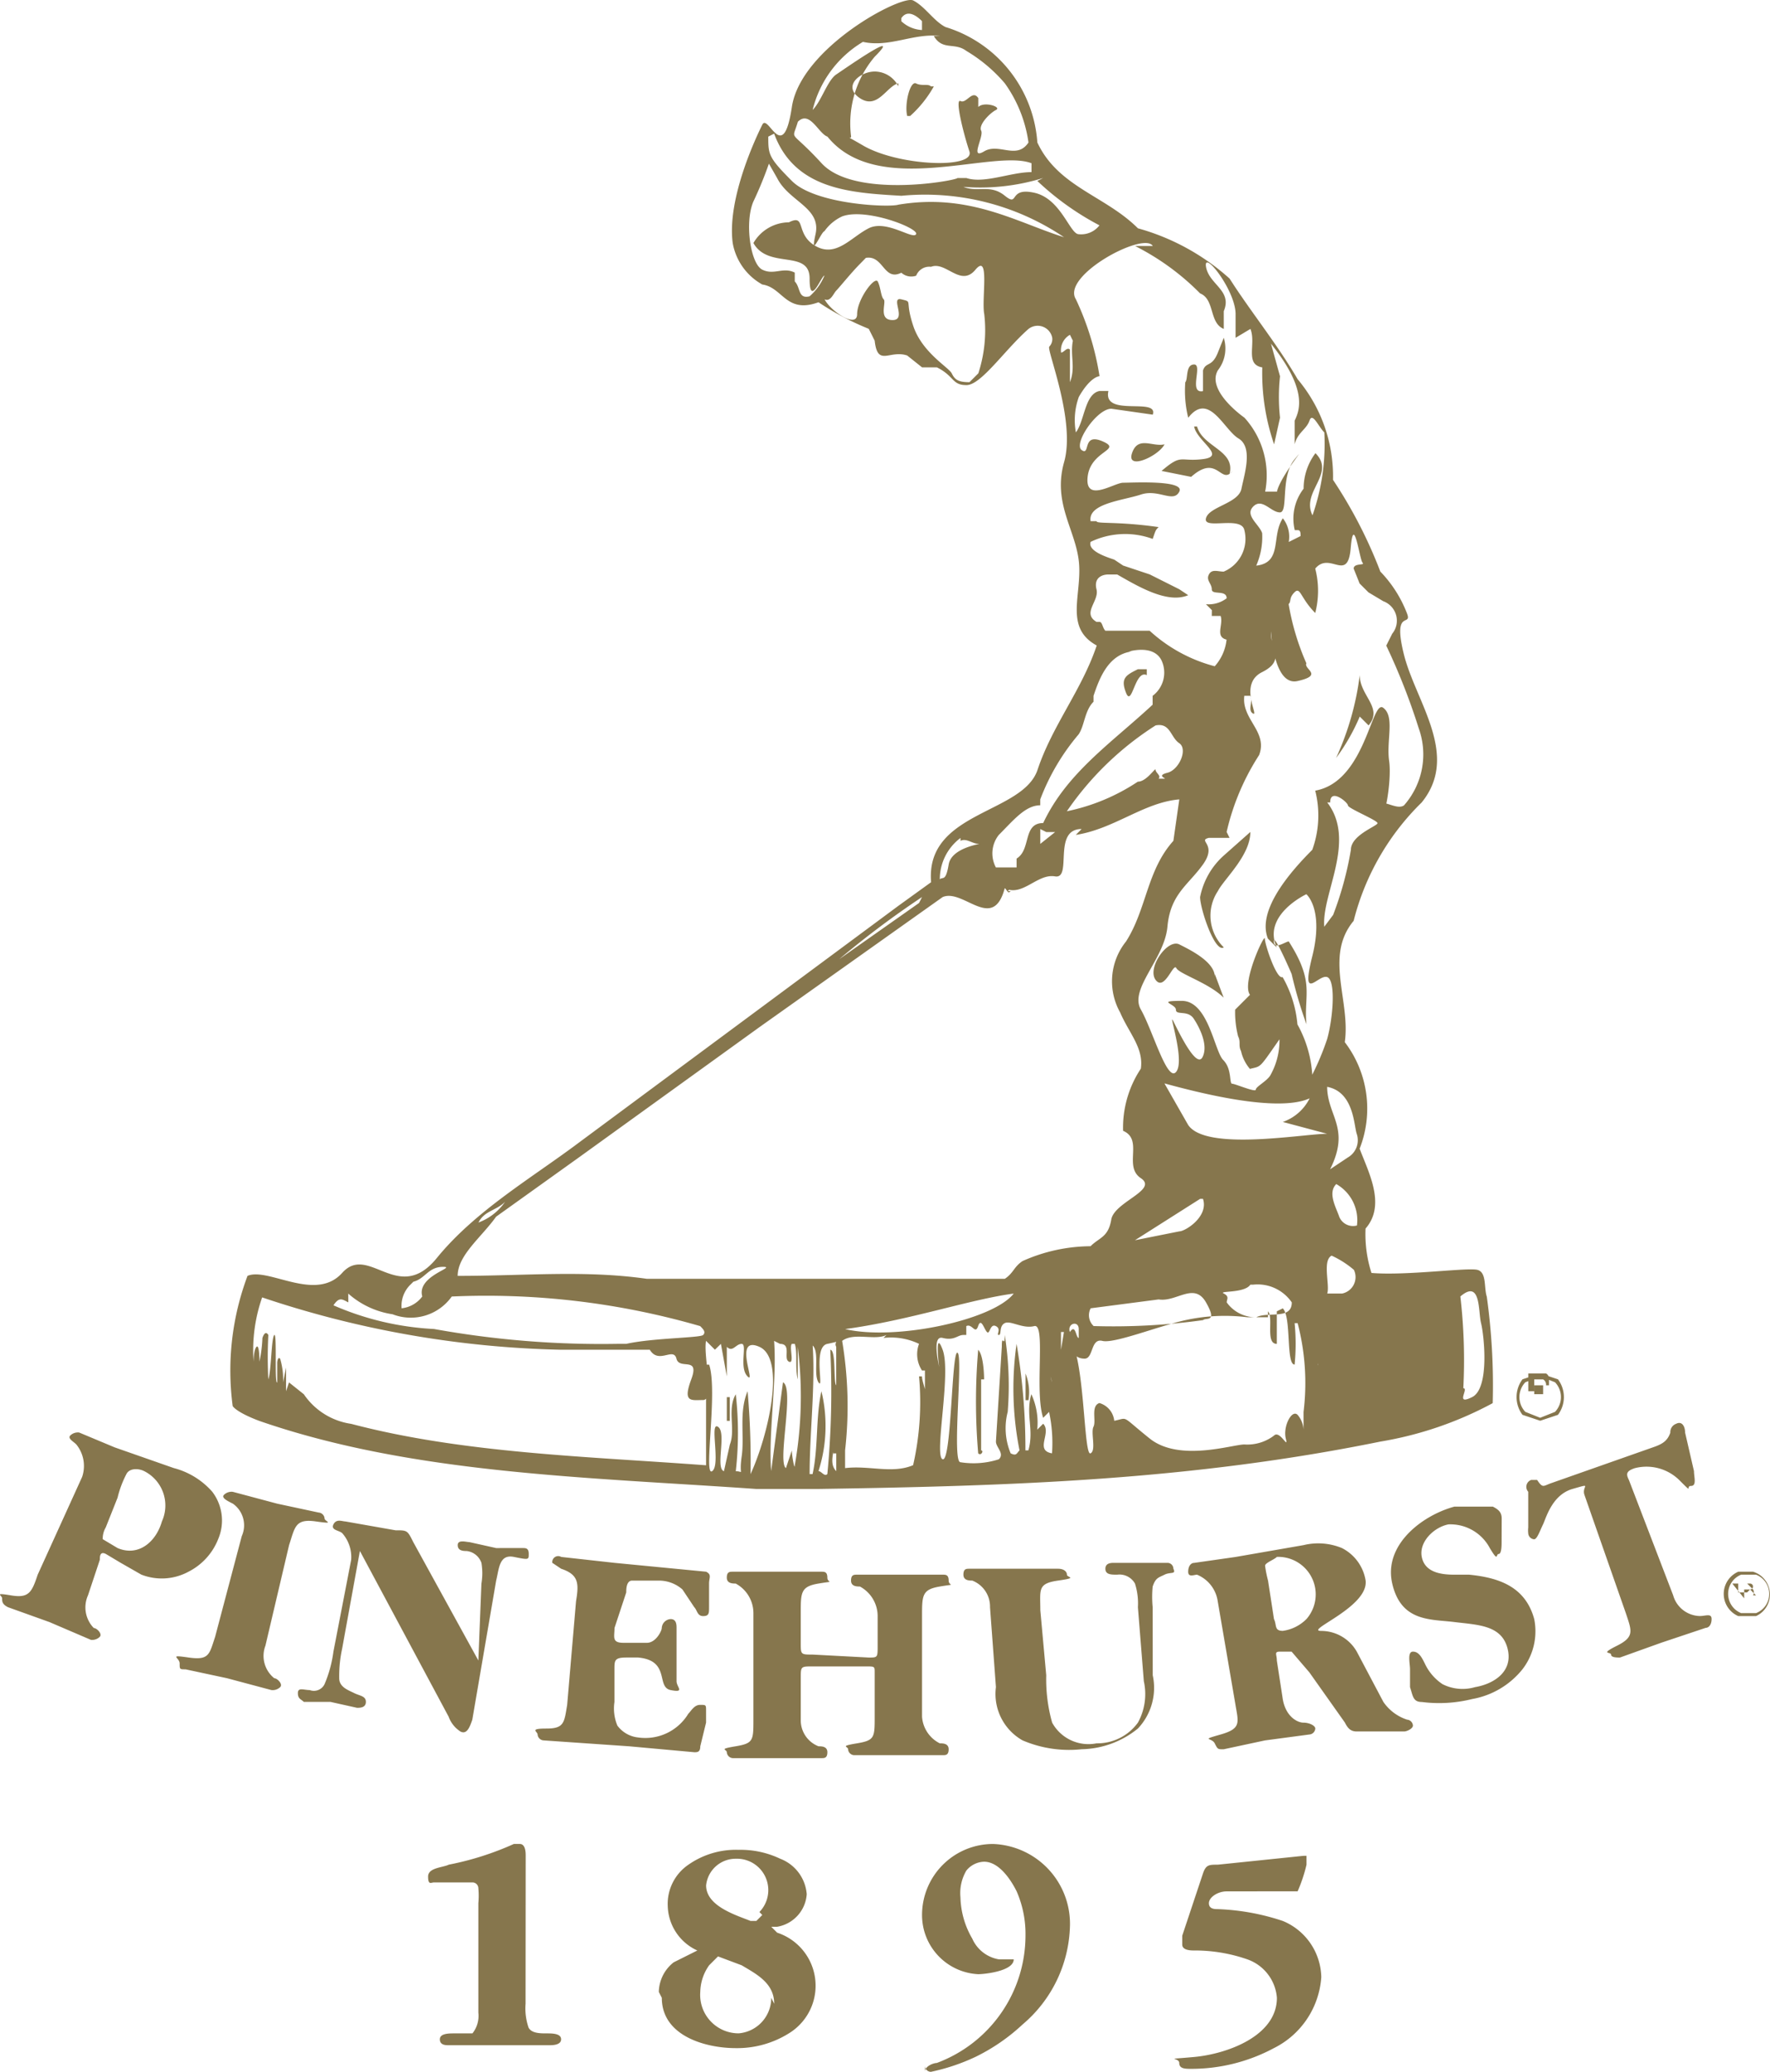 <svg xmlns="http://www.w3.org/2000/svg" width="83.478" height="97.66" viewBox="0 0 83.478 97.66"><path id="Path_209" data-name="Path 209" d="M42.368,3.927c-.558.139-.976,1.255-1.813.7s0-1.255.7-1.255a1.255,1.255,0,0,1,1.116.7m1.534,0c-.139-.139-.418,0-.7-.139s-.558.976-.418,1.534h.139a5.44,5.44,0,0,0,1.116-1.395M57.712,40.332A3.543,3.543,0,0,0,56.6,42.285c0,.558.7,2.65,1.116,2.371a2.092,2.092,0,0,1-.279-2.65c.279-.558,1.534-1.674,1.534-2.79Zm6.835-6.137c.7-.837-.418-1.395-.418-2.371a13.251,13.251,0,0,1-1.116,3.906,9.346,9.346,0,0,0,1.116-1.953l.418.418M57.293,46.051c0-.7-1.116-1.255-1.674-1.534s-1.534,1.116-1.116,1.674.837-.837.976-.558,1.534.7,2.232,1.395l-.418-1.116m3.487-1.534c-.139,0-.7.418-.7,0s.837,1.534.837,1.534a20.48,20.48,0,0,0,.7,2.371c-.139-1.395.418-1.953-.837-3.906M45.437,63.626v0ZM48.506,66a2.371,2.371,0,0,0-.139-1.255V66m-14.088.976h.139V65.858h-.139Zm5.161,2.371c-.418-.418,0-1.116,0-1.813Zm-.139-.837h.139V66.695H39.3Zm23.433-2.79a5.3,5.3,0,0,0-.279-2.092,4.464,4.464,0,0,0,.279,2.092M38.184,63.347c.558.139.139,1.395.418,1.813s-.279-1.674.418-1.813.279-.139.418.139V65.3c-.139-.139,0-1.674-.279-1.674a40.729,40.729,0,0,1-.139,5.858c-.139.139-.279-.139-.418-.139a6.974,6.974,0,0,0,.139-3.766c-.279,1.255-.139,2.65-.418,3.906h-.139c0-1.953.279-4.185.139-6.137m-1.534,0c.558,0,.139.7.418.837s0-.7.139-.837h.139c.139.418,0,1.116.139,1.674V63.487a18.691,18.691,0,0,1-.139,5.579c0,.279-.139-.418-.139-.7l-.279.837c-.418-.279.418-3.766-.139-4.045l-.558,4.185c-.139-1.813.279-4.185.139-6.137m5.161-.139a3.069,3.069,0,0,1,1.674.279,1.4,1.4,0,0,0,.139,1.255h.139v1.255c.139-.139-.139-.7-.139-.976h-.139a13.391,13.391,0,0,1-.279,4.185c-.976.418-2.092,0-3.208.139v-.837a18.551,18.551,0,0,0-.139-5.161c.558-.418,1.534,0,2.092-.279m7.811,2.232c-.279-.7.139-1.813-.418-2.371a11.577,11.577,0,0,0,.418,2.371m.418-1.534v-.837h.139ZM46.971,67.95c0,.279.418.558.139.837a3.905,3.905,0,0,1-1.813.139c-.418,0,.139-5.021-.139-5.161s-.279,5.161-.7,5.021.418-4.045,0-5.161-.139,1.116-.139.976-.418-1.674.139-1.534.7-.139.976-.139h.139V62.51c.279-.139.418.418.558,0s.279.139.418.279.139-.418.418-.279,0,.418.139.418,0-.418.279-.558.837.279,1.395.139,0,3.069.418,4.324l.279-.279a6.974,6.974,0,0,1,.139,1.953c-.837-.139,0-.976-.418-1.395l-.279.279a3.208,3.208,0,0,0-.279-1.674c-.279.976.139,1.674-.139,2.65h-.139a29.571,29.571,0,0,0-.418-5.021,14.925,14.925,0,0,0,.139,5.021c-.139.139-.139.279-.418.139a3.069,3.069,0,0,1-.139-1.953,15.343,15.343,0,0,0-.139-3.627c0,.7-.139-.139-.139.558Zm15.2-3.627c0,.418-.139-2.65-.558-2.65l.558,2.65M50.458,62.789c-.139-.418.418-.558.418-.139v.418c-.139,0-.139-.7-.418-.279M60.5,61.673c.418.418.139,2.65.558,2.65a10.043,10.043,0,0,0,0-1.953H61.2a11.159,11.159,0,0,1,.279,4.185v.976a1.179,1.179,0,0,0-.279-.837c-.279-.279-.7.558-.558,1.116s-.279-.418-.558-.139a2.082,2.082,0,0,1-1.395.418c-.558,0-3.069.837-4.464-.279s-.976-.976-1.674-.837a.976.976,0,0,0-.7-.837c-.418.139-.139.837-.279,1.116s.139,1.116-.139,1.255-.279-3.208-.7-4.742-.139-.139-.279-.279h0c.139.279.279.558.7.558s.279-.976.837-.837,2.65-.7,3.906-.976a8.648,8.648,0,0,1,2.929-.139H59.8v-.279c.279.279-.139,1.534.418,1.534V61.813m-47.983-.7a47.285,47.285,0,0,0,14.227,2.511h4.185c.418.7,1.116-.139,1.255.418s1.116-.139.7.976,0,.976.558.976,0-2.092.139-2.79l.418.418L34,63.347l.279,1.534V63.487c.279.279.418-.139.7-.139s-.139,1.116.279,1.534-.7-1.953.558-1.395.418,4.185-.418,6a37.87,37.87,0,0,0-.139-3.906c-.418.976-.139,2.092-.279,3.069s.139.7-.279.7a16.041,16.041,0,0,0,0-3.627c-.418.7,0,1.674-.279,2.371l-.279,1.255c-.418-.139.139-1.813-.279-2.092s.139,1.813-.279,2.092.279-3.766-.139-5.021H33.3v4.742c-5.579-.418-11.438-.558-16.738-1.953a3.258,3.258,0,0,1-2.232-1.395l-.7-.558-.139.418V64.463h0l-.139.7a3.466,3.466,0,0,0-.139-1.116c-.139-.139-.139.279-.139.139v.976c-.139.139,0-2.371-.139-2.232s-.139,1.674-.279,2.092a19.388,19.388,0,0,1,0-2.092s-.139-.279-.279.139a6.835,6.835,0,0,1-.139,1.116s0-.837-.139-.7-.139.7-.139.7a7.532,7.532,0,0,1,.418-3.069M39.858,62.65c3.069-.418,5.858-1.395,7.951-1.674-.976,1.255-5.579,2.232-7.951,1.674M16.424,60.976a4.045,4.045,0,0,0,2.092.976,2.371,2.371,0,0,0,2.79-.837A36.266,36.266,0,0,1,33.023,62.51c.139.139.279.279.139.418s-2.371.139-3.627.418h-.418a44.356,44.356,0,0,1-8.648-.7,13.53,13.53,0,0,1-4.742-1.116c.279-.418.418-.279.7-.139m38.219-.139c.837.139,1.674-.837,2.232.139s0,.7-.139.837a30.687,30.687,0,0,1-5.161.279.7.7,0,0,1-.139-.837l3.208-.418m14.227-.139c.976-.837.837.7.976,1.255s.418,3.069-.418,3.487-.139-.418-.418-.418a26.083,26.083,0,0,0-.139-4.324m-9.764-.558a1.953,1.953,0,0,1,1.813.837c0,.837-1.116.418-1.674.7a1.674,1.674,0,0,1-1.395-.7c0-.139.139-.279-.139-.418s.976,0,1.255-.418m-39.474-.139c.558-.139.7-.7,1.395-.7s-1.255.418-.976,1.395a1.4,1.4,0,0,1-.976.558,1.4,1.4,0,0,1,.418-1.116m43.38-1.395a4.464,4.464,0,0,1,1.116.7.791.791,0,0,1-.558,1.116h-.7c.139-.418-.279-1.674.279-1.813M21.306,59.3c.139-.139.418-.279.279-.418l-.418.418h.139m35.429-2.79c.279.837-.837,1.534-1.116,1.534l-2.092.418L56.6,56.512m-32.779.139a2.65,2.65,0,0,1-1.255.976c.279-.558.837-.558,1.255-.976m39.2-.837a1.953,1.953,0,0,1,.976,1.953.7.7,0,0,1-.837-.418c-.139-.418-.558-1.116-.139-1.534m-8.09-4.742c1.534.418,5.3,1.395,6.835.7A2.232,2.232,0,0,1,60.5,52.886l2.092.558c-1.116,0-5.719.837-6.556-.418l-1.116-1.953m7.532.139c1.395.139,1.395,1.813,1.534,2.232a.935.935,0,0,1-.418,1.116l-.837.558c.976-1.953-.139-2.511-.139-3.906M43.345,42.564l-3.766,2.65a43.517,43.517,0,0,1,3.906-2.929Zm4.185-.558a.418.418,0,0,0-.139-.7v.558c.139.139.139.279.279.139M45.3,39.635c.279-.139.558.139.837.139s-1.255.139-1.395.976-.279.558-.418.7A2.426,2.426,0,0,1,45.3,39.5m4.045-.279h.418l-.7.558v-.7Zm13.39-1.395c0-.7.837,0,.837.139s1.395.7,1.395.837-1.255.558-1.255,1.255a15.9,15.9,0,0,1-.837,3.069l-.418.558c-.139-1.534,1.534-4.045.139-5.858M50.737,39.356c1.813-.279,3.208-1.534,4.882-1.674l-.279,1.953c-1.255,1.395-1.255,3.208-2.232,4.742a3,3,0,0,0-.279,3.348c.418.976,1.116,1.674.976,2.65a5.021,5.021,0,0,0-.837,2.929c.976.418,0,1.674.837,2.232s-1.255,1.116-1.395,1.953-.558.837-.976,1.255a7.95,7.95,0,0,0-3.208.7c-.418.279-.418.558-.837.837H30.512c-2.929-.418-5.719-.139-8.927-.139,0-.976,1.116-1.813,1.813-2.79L27.3,54.56l8.509-6.137,8.648-6.137c.976-.418,2.371,1.674,2.929-.418.837.418,1.534-.7,2.371-.558s-.139-2.232,1.255-2.232M54.5,34.195c.7-.139.7.558,1.116.837s0,1.255-.558,1.395,0,.279-.139.279h-.279c.139-.139-.139-.279-.139-.418s-.418.558-.837.558a9.485,9.485,0,0,1-3.348,1.395h0A14.506,14.506,0,0,1,54.5,34.195m-1.255-3.487c.558-.139,1.255-.139,1.534.418a1.367,1.367,0,0,1-.418,1.674v.418c-1.953,1.813-4.045,3.208-5.161,5.579-.976,0-.558,1.255-1.255,1.674v.418h-.976a1.4,1.4,0,0,1,.139-1.534c.7-.7,1.255-1.395,1.953-1.395v-.279a10.461,10.461,0,0,1,1.813-3.069c.279-.418.279-1.116.7-1.534V32.8c.279-.837.7-1.953,1.813-2.092m4.464,8.509a11.3,11.3,0,0,1,1.534-3.627c.418-1.116-.837-1.674-.7-2.79h.279c.139.279-.139.7.139.837s-.7-1.395.418-1.953.418-1.116.418-1.813,0,2.511,1.255,2.232.279-.558.418-.837a11.717,11.717,0,0,1-.837-2.79c.139-.139,0-.279.279-.558s.279.279.976.976a4.185,4.185,0,0,0,0-2.092c.7-.837,1.534.7,1.674-.976s.418.558.558.7-.418,0-.418.279l.279.7.418.418.7.418a.976.976,0,0,1,.418,1.534l-.279.558a30.409,30.409,0,0,1,1.534,3.906,3.627,3.627,0,0,1-.7,3.627c-.418.279-1.255-.558-1.116.279s.558-1.395.418-2.371.279-2.092-.279-2.511-.837,3.487-3.208,3.906a4.742,4.742,0,0,1-.139,2.79c-2.232,2.232-2.371,3.487-2.092,4.185l.418.418c-.7-1.534,1.395-2.511,1.395-2.511s.837.7.279,2.929.279.837.7.976.279,1.953,0,2.929a12.553,12.553,0,0,1-.7,1.674,5.579,5.579,0,0,0-.7-2.371,5.44,5.44,0,0,0-.7-2.232c-.279.139-.837-1.534-.837-1.813s-1.116,2.092-.7,2.65l-.7.7a4.6,4.6,0,0,0,.139,1.255c.139.279,0,.418.139.7a1.953,1.953,0,0,0,.418.837c.558-.139.418,0,1.395-1.395a3.348,3.348,0,0,1-.418,1.674c-.139.279-.7.558-.7.7s-.976-.279-1.116-.279,0-.7-.418-1.116-.7-2.79-1.953-2.79-.279.139-.279.418.558,0,.837.418.7,1.255.418,1.813S55.619,48.7,55.34,48.143s.558,1.813.139,2.371-1.116-1.953-1.674-2.929,1.116-2.371,1.255-3.906.976-1.953,1.674-2.929-.279-1.116.279-1.255h.976Zm-.7-10.182h.418c.139.418-.279.976.279,1.116a2.232,2.232,0,0,1-.558,1.255,7.253,7.253,0,0,1-3.069-1.674H52.132c-.139-.139-.139-.418-.279-.418h-.139c-.7-.418.139-.976,0-1.534s.279-.7.558-.7h.418c.976.558,2.371,1.395,3.348.976l-.418-.279-1.395-.7-1.255-.418-.418-.279c-.418-.139-1.255-.418-1.116-.837a3.766,3.766,0,0,1,2.929-.139c.139-.418.139-.418.279-.558-1.953-.279-2.929-.139-2.929-.279h-.279c-.139-.837,1.534-.976,2.371-1.255s1.534.418,1.813-.139-2.232-.418-2.65-.418-1.813.976-1.674-.279,1.674-1.255.7-1.674-.558.7-.976.418.7-1.953,1.395-1.953l1.953.279c.279-.837-2.371.139-2.092-1.116h-.418c-.7.139-.7,1.395-1.116,1.953h0a3.208,3.208,0,0,1,.139-1.674c.558-.976.976-.976.976-.976a13.357,13.357,0,0,0-1.116-3.627c-.7-1.116,3.208-3.208,3.627-2.511h-.837A11.717,11.717,0,0,1,56.6,13.83c.7.279.418,1.395,1.116,1.674v-.837c.418-.976-.7-1.255-.837-2.092s1.395,1.116,1.395,2.232v1.116l.7-.418c.279.7-.279,1.674.558,1.813a10.322,10.322,0,0,0,.558,3.627l.279-1.255a9.113,9.113,0,0,1,0-1.953L59.943,16.2c1.674,2.092,1.395,3.069,1.116,3.627v1.116c.139-.558.558-.7.7-1.116s.418.279.7.558a10.182,10.182,0,0,1-.558,3.906c-.558-1.116,1.116-1.953.139-2.929a2.79,2.79,0,0,0-.558,1.674,2.308,2.308,0,0,0-.418,1.953H61.2c.139,0,.139.139.139.279l-.558.279a1.4,1.4,0,0,0-.279-1.116c-.558.837,0,2.092-1.255,2.232a3.348,3.348,0,0,0,.279-1.534c-.139-.418-.837-.837-.418-1.255s.837.279,1.255.279,0-1.674.7-2.511-.7.837-.837,1.534h-.558a4.045,4.045,0,0,0-.976-3.487s-1.813-1.255-1.255-2.232a1.674,1.674,0,0,0,.279-1.534l-.279.7c-.279.7-.558.418-.7.837v.976c-.7.139,0-1.255-.418-1.255s-.279.7-.418.837a5.3,5.3,0,0,0,.139,1.674c.976-1.255,1.674.558,2.371.976s.279,1.674.139,2.371-1.534.837-1.674,1.395,1.674-.139,1.813.558a1.674,1.674,0,0,1-.976,1.953c-.279,0-.558-.139-.7.139s.139.418.139.7.7,0,.7.418a1.4,1.4,0,0,1-.976.279l.279.279ZM50.6,16.062c-.139.7.139,1.255-.139,1.953V16.48c-.139-.139-.279.139-.418.139a.837.837,0,0,1,.418-.837Zm-9.764-3.906c.837-.139.837,1.116,1.674.7a.7.7,0,0,0,.7.139.663.663,0,0,1,.7-.418h0c.7-.279,1.395.976,2.092.139s.279,1.395.418,2.092a6.57,6.57,0,0,1-.279,2.79l-.418.418c-.558,0-.7-.139-.837-.418s-1.395-.976-1.813-2.232,0-1.116-.558-1.255.279.976-.418.976-.279-.837-.418-.976-.139-.558-.279-.837-.976.837-.976,1.534-1.255-.139-1.534-.7h0c.279.139.418-.279.558-.418s.7-.837,1.116-1.255M48.924,8.53a13.111,13.111,0,0,0,2.929,2.092,1.086,1.086,0,0,1-.976.418c-.418,0-.837-1.674-2.092-1.953s-.7.7-1.395.139-1.255-.139-1.953-.418A10.043,10.043,0,0,0,49.2,8.39M36.092,7.414l.558.976c.558,1.116,2.092,1.395,1.813,2.65s.279-.139.418-.139a2.092,2.092,0,0,1,.837-.7c1.116-.418,3.627.558,3.487.837s-1.395-.7-2.232-.279-1.534,1.395-2.511.837-.418-1.534-1.255-1.116a1.953,1.953,0,0,0-1.674.976c.7,1.255,2.65.279,2.65,1.674s.558-.139.7-.139a2.65,2.65,0,0,1-.7.976c-.558.139-.418-.418-.7-.7v-.418c-.558-.279-.976.139-1.534-.139s-.837-2.232-.418-3.208a18.273,18.273,0,0,0,.837-2.092M36.51,6.3c.976,2.65,3.627,2.79,6,2.929a11.717,11.717,0,0,1,7.672,1.953c-2.232-.7-4.463-2.092-7.811-1.534-.418.139-3.906,0-5.021-1.116s-1.116-1.255-1.116-2.092m1.395-.7c.558-.558.976.558,1.395.7,2.371,2.929,7.811.558,9.624,1.255v.418c-.976,0-2.232.558-3.069.279h-.418c-.139.139-4.882.976-6.416-.7s-1.395-.976-1.116-1.953M44.042,1.7c.418.7.976.279,1.534.7A7.253,7.253,0,0,1,47.39,3.927a6.277,6.277,0,0,1,1.116,2.79c-.558.837-1.395,0-2.092.418s0-.7-.139-.976.418-.837.7-.976-.558-.418-.837-.139V4.624c-.279-.418-.558.279-.837.139s.139,1.534.418,2.371-3.348.7-5.021-.279-.558-.139-.558-.418a4.868,4.868,0,0,1,1.116-3.766c1.395-1.395-1.395.558-1.813.837s-.7,1.255-1.116,1.674a5.161,5.161,0,0,1,2.371-3.208c1.255.279,2.371-.418,3.627-.279M42.508.858c.279-.418.7-.139.976.139v.418A1.534,1.534,0,0,1,42.508,1m2.092.279C44.042,1,43.624.3,43.066.021s-5.3,2.232-5.719,5.021-1.116.279-1.395.837-1.674,3.487-1.395,5.579a2.79,2.79,0,0,0,1.395,1.953c.976.139,1.116,1.395,2.65.837A13.112,13.112,0,0,0,40.973,15.5l.279.558c.139,1.255.7.418,1.534.7l.7.558h.7c.837.418.7.837,1.395.837s1.813-1.674,2.929-2.65a.7.7,0,0,1,1.116.418.512.512,0,0,1-.139.418c-.139.139,1.255,3.487.7,5.44s.558,3.208.7,4.742-.7,3.069.837,3.906c-.7,2.092-2.092,3.766-2.79,5.858s-5.3,1.953-5.021,5.3L42.368,42.7,27.3,53.862c-2.232,1.674-4.882,3.208-6.7,5.44s-3.208-.7-4.463.7-3.487-.279-4.463.139a12.693,12.693,0,0,0-.7,6.137s.139.279,1.255.7c7.253,2.511,15.483,2.65,23.433,3.208H38.6c9.206-.139,17.575-.418,26.5-2.232a17.017,17.017,0,0,0,5.3-1.813,30.269,30.269,0,0,0-.279-5.021c-.139-.418,0-1.116-.418-1.255s-3.348.279-5.021.139a6,6,0,0,1-.279-2.092c.976-1.116.139-2.65-.279-3.766a5.161,5.161,0,0,0-.7-5.021c.279-1.953-.976-4.045.418-5.719a11.856,11.856,0,0,1,3.208-5.579c1.813-2.232-.279-4.742-.837-6.974s.418-1.255.139-1.953A5.851,5.851,0,0,0,65.1,26.942a21.9,21.9,0,0,0-2.232-4.324A7.114,7.114,0,0,0,61.2,17.875c-.976-1.674-2.232-3.208-3.208-4.742a10.74,10.74,0,0,0-4.324-2.371C52.132,9.227,49.9,8.809,48.924,6.716A6.137,6.137,0,0,0,44.6,1.277M5.544,70.6a4.882,4.882,0,0,1,.418-1.116c.139-.279.558-.279.837-.139a1.813,1.813,0,0,1,.837,2.371c-.279.976-1.116,1.674-2.092,1.255l-.7-.418A1.054,1.054,0,0,1,4.987,72ZM1.778,74.227c-.279.837-.418,1.116-1.255.976S.1,75.2.1,75.343s0,.279.279.418l1.953.7,1.953.837a.512.512,0,0,0,.418-.139c.139-.139-.139-.418-.279-.418A1.391,1.391,0,0,1,4.15,75.2l.558-1.674c0-.139,0-.418.279-.279l.7.418.976.558a2.65,2.65,0,0,0,2.232-.139,2.929,2.929,0,0,0,1.395-1.534,2.232,2.232,0,0,0-.279-2.232,3.627,3.627,0,0,0-1.813-1.116l-2.79-.976-1.674-.7a.512.512,0,0,0-.418.139c-.139.139.139.279.279.418a1.608,1.608,0,0,1,.279,1.534Zm11.856-1.395c.279-.837.279-1.255,1.255-1.116s.418,0,.418-.139a.3.3,0,0,0-.279-.279l-1.953-.418-2.092-.558a.512.512,0,0,0-.418.139c-.139.139.139.279.418.418a1.247,1.247,0,0,1,.418,1.534l-1.255,4.742c-.279.837-.279,1.116-1.255.976s-.418,0-.418.279,0,.279.279.279l1.953.418,2.092.558a.512.512,0,0,0,.418-.139c.139-.139-.139-.418-.279-.418a1.348,1.348,0,0,1-.418-1.534Zm8.927,5.44-3.069-5.579c-.279-.558-.279-.558-.837-.558l-2.371-.418c-.139,0-.418-.139-.558.139s.279.279.418.418a1.7,1.7,0,0,1,.418,1.255l-.837,4.324a5.858,5.858,0,0,1-.418,1.534.558.558,0,0,1-.7.279c-.279,0-.558-.139-.558.139s.139.279.279.418h1.255l1.255.279c.139,0,.418,0,.418-.279s-.279-.279-.558-.418-.7-.279-.7-.7a6.137,6.137,0,0,1,.139-1.395l.837-4.6,4.185,7.811a1.393,1.393,0,0,0,.558.7c.279.139.418-.139.558-.558L23.4,74.506c.139-.558.139-1.255.837-1.116s.7.139.7-.139-.139-.279-.279-.279H23.4l-1.255-.279c-.139,0-.558-.139-.558.139s.279.279.418.279a.837.837,0,0,1,.7.558,2.929,2.929,0,0,1,0,.976Zm6.974-3.208c0-.139,0-.558.279-.558H31.07a1.674,1.674,0,0,1,1.116.418l.558.837c.139.139.139.418.418.418s.279-.139.279-.418V74.645c0-.279.139-.418-.139-.558l-4.324-.418-2.511-.279a.279.279,0,0,0-.418.279l.418.279c.837.279.837.7.7,1.534l-.418,4.882c-.139.837-.139,1.116-.976,1.116s-.418.139-.418.279a.3.3,0,0,0,.279.279l4.045.279,3.069.279c.139,0,.279,0,.279-.279L33.3,81.2v-.558c0-.279,0-.279-.279-.279s-.418.279-.558.418A2.371,2.371,0,0,1,30.094,81.9a1.4,1.4,0,0,1-.976-.558,2.092,2.092,0,0,1-.139-1.116V78.69c0-.418,0-.558.558-.558h.558c1.534.139.837,1.395,1.534,1.534s.279-.139.279-.418V76.738c0-.139,0-.418-.279-.418a.445.445,0,0,0-.418.418c0,.139-.279.7-.7.7H29.4c-.558,0-.418-.279-.418-.7Zm8.788,2.929c-.558,0-.558,0-.558-.558V76.04c0-.976,0-1.255.837-1.395s.418,0,.418-.279-.139-.279-.279-.279H34.557c-.139,0-.279,0-.279.279s.279.279.418.279a1.583,1.583,0,0,1,.837,1.395v5.021c0,.976,0,1.116-.837,1.255s-.418.139-.418.279a.3.3,0,0,0,.279.279h4.185c.139,0,.279,0,.279-.279s-.279-.279-.418-.279a1.313,1.313,0,0,1-.837-1.255V79.109c0-.558,0-.558.558-.558h2.511c.418,0,.418,0,.418.279v2.092c0,.976,0,1.116-.837,1.255s-.418.139-.418.279a.3.3,0,0,0,.279.279h4.185c.139,0,.279,0,.279-.279s-.279-.279-.418-.279a1.521,1.521,0,0,1-.837-1.255V76.18c0-.976,0-1.255.837-1.395s.418,0,.418-.279-.139-.279-.279-.279H40.416c-.139,0-.279,0-.279.279s.279.279.418.279a1.583,1.583,0,0,1,.837,1.395v1.395c0,.558,0,.558-.418.558Zm16.041-2.232a4.882,4.882,0,0,1,0-.976c.139-.418.279-.418.558-.558s.558,0,.418-.279a.279.279,0,0,0-.279-.279H52.551c-.139,0-.418,0-.418.279s.279.279.558.279a.837.837,0,0,1,.837.418,3.069,3.069,0,0,1,.139,1.116l.279,3.487a2.79,2.79,0,0,1-.279,1.953,2.371,2.371,0,0,1-1.953.976,1.953,1.953,0,0,1-2.092-.976,7.532,7.532,0,0,1-.279-2.232L49.064,75.9c0-.976-.139-1.255.837-1.395s.418-.139.418-.279-.139-.279-.418-.279H45.716c-.139,0-.279,0-.279.279s.279.279.418.279a1.313,1.313,0,0,1,.837,1.255l.279,3.766a2.511,2.511,0,0,0,1.255,2.511,5.579,5.579,0,0,0,2.79.418,4.324,4.324,0,0,0,2.65-.976,2.79,2.79,0,0,0,.7-2.511Zm5.44-1.255a5.3,5.3,0,0,1-.139-.7c0-.139.418-.279.558-.418a1.769,1.769,0,0,1,1.395,2.929,1.953,1.953,0,0,1-1.116.558c-.418,0-.279-.279-.418-.558Zm4.185,3.348a1.935,1.935,0,0,0-1.674-.976c-.837,0,2.232-1.116,2.092-2.371a2.092,2.092,0,0,0-1.116-1.534,2.929,2.929,0,0,0-1.813-.139l-3.208.558-1.953.279c-.139,0-.279.139-.279.418s.279.139.418.139a1.6,1.6,0,0,1,.976,1.255l.837,4.882c.139.837.279,1.116-.7,1.395s-.418.139-.279.418.139.279.418.279l1.953-.418,2.092-.279a.3.3,0,0,0,.279-.279c0-.139-.279-.279-.558-.279s-.837-.279-.976-1.116l-.279-1.813c0-.279-.139-.418.139-.418h.558l.837.976L63.43,81.2c.139.279.279.418.558.418H66.22c.139,0,.418-.139.418-.279a.3.3,0,0,0-.279-.279,2.178,2.178,0,0,1-1.116-.837Zm6.835-6.277c0-.279-.139-.418-.418-.558H68.591c-1.534.418-3.348,1.813-2.929,3.627s1.813,1.674,2.929,1.813,2.232.139,2.511,1.255-.7,1.674-1.534,1.813a2.092,2.092,0,0,1-1.534-.139,2.371,2.371,0,0,1-.837-.976c-.139-.279-.279-.558-.558-.558s-.139.558-.139.837v.837c.139.418.139.7.558.7a6.416,6.416,0,0,0,2.371-.139A3.906,3.906,0,0,0,71.8,78.69a2.929,2.929,0,0,0,.558-2.371c-.418-1.534-1.674-1.953-3.069-2.092h-.7c-.7,0-1.395-.139-1.534-.837s.558-1.395,1.255-1.534a2.106,2.106,0,0,1,1.953,1.116c.418.7.279.279.418.279s.139-.418.139-.558Zm6-1.813c-.139-.279-.139-.418.279-.558a2.207,2.207,0,0,1,2.092.558c.7.7.279.279.558.279s.139-.418.139-.7l-.418-1.813c0-.279-.139-.558-.418-.418a.418.418,0,0,0-.279.418c-.139.418-.418.558-.837.7L73.194,69.9c-.418.139-.418.279-.7-.139h-.279a.345.345,0,0,0-.139.558V72a1.256,1.256,0,0,0,0,.279.3.3,0,0,0,.279.279c.139,0,.279-.418.418-.7s.418-1.395,1.395-1.674.418-.139.558.279l1.953,5.579c.279.837.418,1.116-.418,1.534s-.279.279-.279.418.279.139.418.139l1.953-.7,2.092-.7c.139,0,.279-.139.279-.418s-.279-.139-.558-.139a1.339,1.339,0,0,1-1.255-.976ZM81.7,74.645h.7l.279.279a.279.279,0,0,1,0,.279h.139l-.279-.279h-.279v.418h0Zm.837.279a.139.139,0,0,0,0-.279h-.558v.418H82.4m.279-.976a1.12,1.12,0,0,1,.139,2.092h-.837a1.141,1.141,0,0,1,0-2.092h.837m0,.139h-.7a.976.976,0,0,0,0,1.813h.7a.971.971,0,0,0,0-1.813M24.793,87.478c0-.139,0-.558-.279-.558h-.279a13.948,13.948,0,0,1-3.069.976c-.279.139-.976.139-.976.558s.139.279.279.279h1.813a.279.279,0,0,1,.279.279,3.766,3.766,0,0,1,0,.7v5.161a1.328,1.328,0,0,1-.279.976h-.837c-.279,0-.7,0-.7.279s.279.279.418.279h4.742c.139,0,.558,0,.558-.279s-.418-.279-.7-.279-.7,0-.837-.279a2.79,2.79,0,0,1-.139-1.116Zm11.159,2.79-.279.279h-.279c-.7-.279-2.092-.7-2.092-1.674A1.4,1.4,0,0,1,34.7,87.617a1.48,1.48,0,0,1,1.116,2.511m.558,4.045a1.674,1.674,0,0,1-1.534,1.674,1.813,1.813,0,0,1-1.813-1.953,2.232,2.232,0,0,1,.418-1.255l.418-.418,1.116.418c.7.418,1.534.837,1.534,1.813m-5.3-.279c0,1.813,2.092,2.371,3.487,2.371a4.6,4.6,0,0,0,2.511-.7,2.63,2.63,0,0,0-.558-4.742l-.279-.279h.279a1.674,1.674,0,0,0,1.395-1.534,1.953,1.953,0,0,0-1.255-1.674,4.324,4.324,0,0,0-1.953-.418,3.906,3.906,0,0,0-2.371.7,2.232,2.232,0,0,0-.976,1.953,2.371,2.371,0,0,0,1.395,2.092h0l-1.116.558a1.813,1.813,0,0,0-.7,1.395m12.554,3.487a.279.279,0,0,0,.279.279,9.485,9.485,0,0,0,2.092-.7,9.066,9.066,0,0,0,2.232-1.534,6.277,6.277,0,0,0,2.232-4.6,3.766,3.766,0,0,0-3.627-3.906,3.348,3.348,0,0,0-3.348,3.348,2.79,2.79,0,0,0,2.65,2.79c.279,0,1.674-.139,1.674-.7h-.7a1.674,1.674,0,0,1-1.255-.976,4.045,4.045,0,0,1-.558-1.953,2.092,2.092,0,0,1,.279-1.255,1.116,1.116,0,0,1,.837-.418c.7,0,1.255.837,1.534,1.395a5.021,5.021,0,0,1,.418,2.092,6.416,6.416,0,0,1-4.185,6c-.139,0-.558.139-.558.418M60.5,89.152h.7a7.113,7.113,0,0,0,.418-1.255v-.418h-.139l-4.045.418c-.418,0-.558,0-.7.418l-.976,2.929v.418c0,.279.418.279.558.279a7.532,7.532,0,0,1,2.511.418,2.092,2.092,0,0,1,1.395,1.813c0,1.813-2.371,2.65-3.906,2.79s-.7,0-.7.279.279.279.558.279a8.23,8.23,0,0,0,3.906-.976A4.045,4.045,0,0,0,62.315,93.2a2.929,2.929,0,0,0-1.813-2.65,10.88,10.88,0,0,0-3.069-.558c-.139,0-.418,0-.418-.279s.418-.558.837-.558ZM54.085,31.545h-.418c-.558.279-.837.418-.558,1.116s.418-1.116.976-.837m3.906-9.485c.279-1.116-1.255-1.255-1.534-2.232h-.139c.139.7,1.534,1.395.418,1.534s-.976-.279-1.953.558l1.395.279c1.255-1.116,1.395.418,1.953-.279m-3.208-1.255c-.558.139-1.255-.418-1.534.418s1.255.139,1.534-.418M46.413,65.021s0-1.116-.279-1.395a28.734,28.734,0,0,0,0,4.882c.139.139.279-.139.139-.139V65.021Zm25.665-.279h.837a.279.279,0,0,1,.139.279V65.3h-.139a.279.279,0,0,0-.139-.279h-.418v.558h-.279Zm.7.558h-.418v.418h.418m.7-.7a1.395,1.395,0,0,1,0,1.674l-.837.279-.837-.279a1.395,1.395,0,0,1,0-1.674l.837-.279.837.279m-.139.139-.7-.279-.7.279a1.011,1.011,0,0,0,0,1.395l.7.279.7-.279a1.011,1.011,0,0,0,0-1.395" fill="#86764d"/>
</svg>